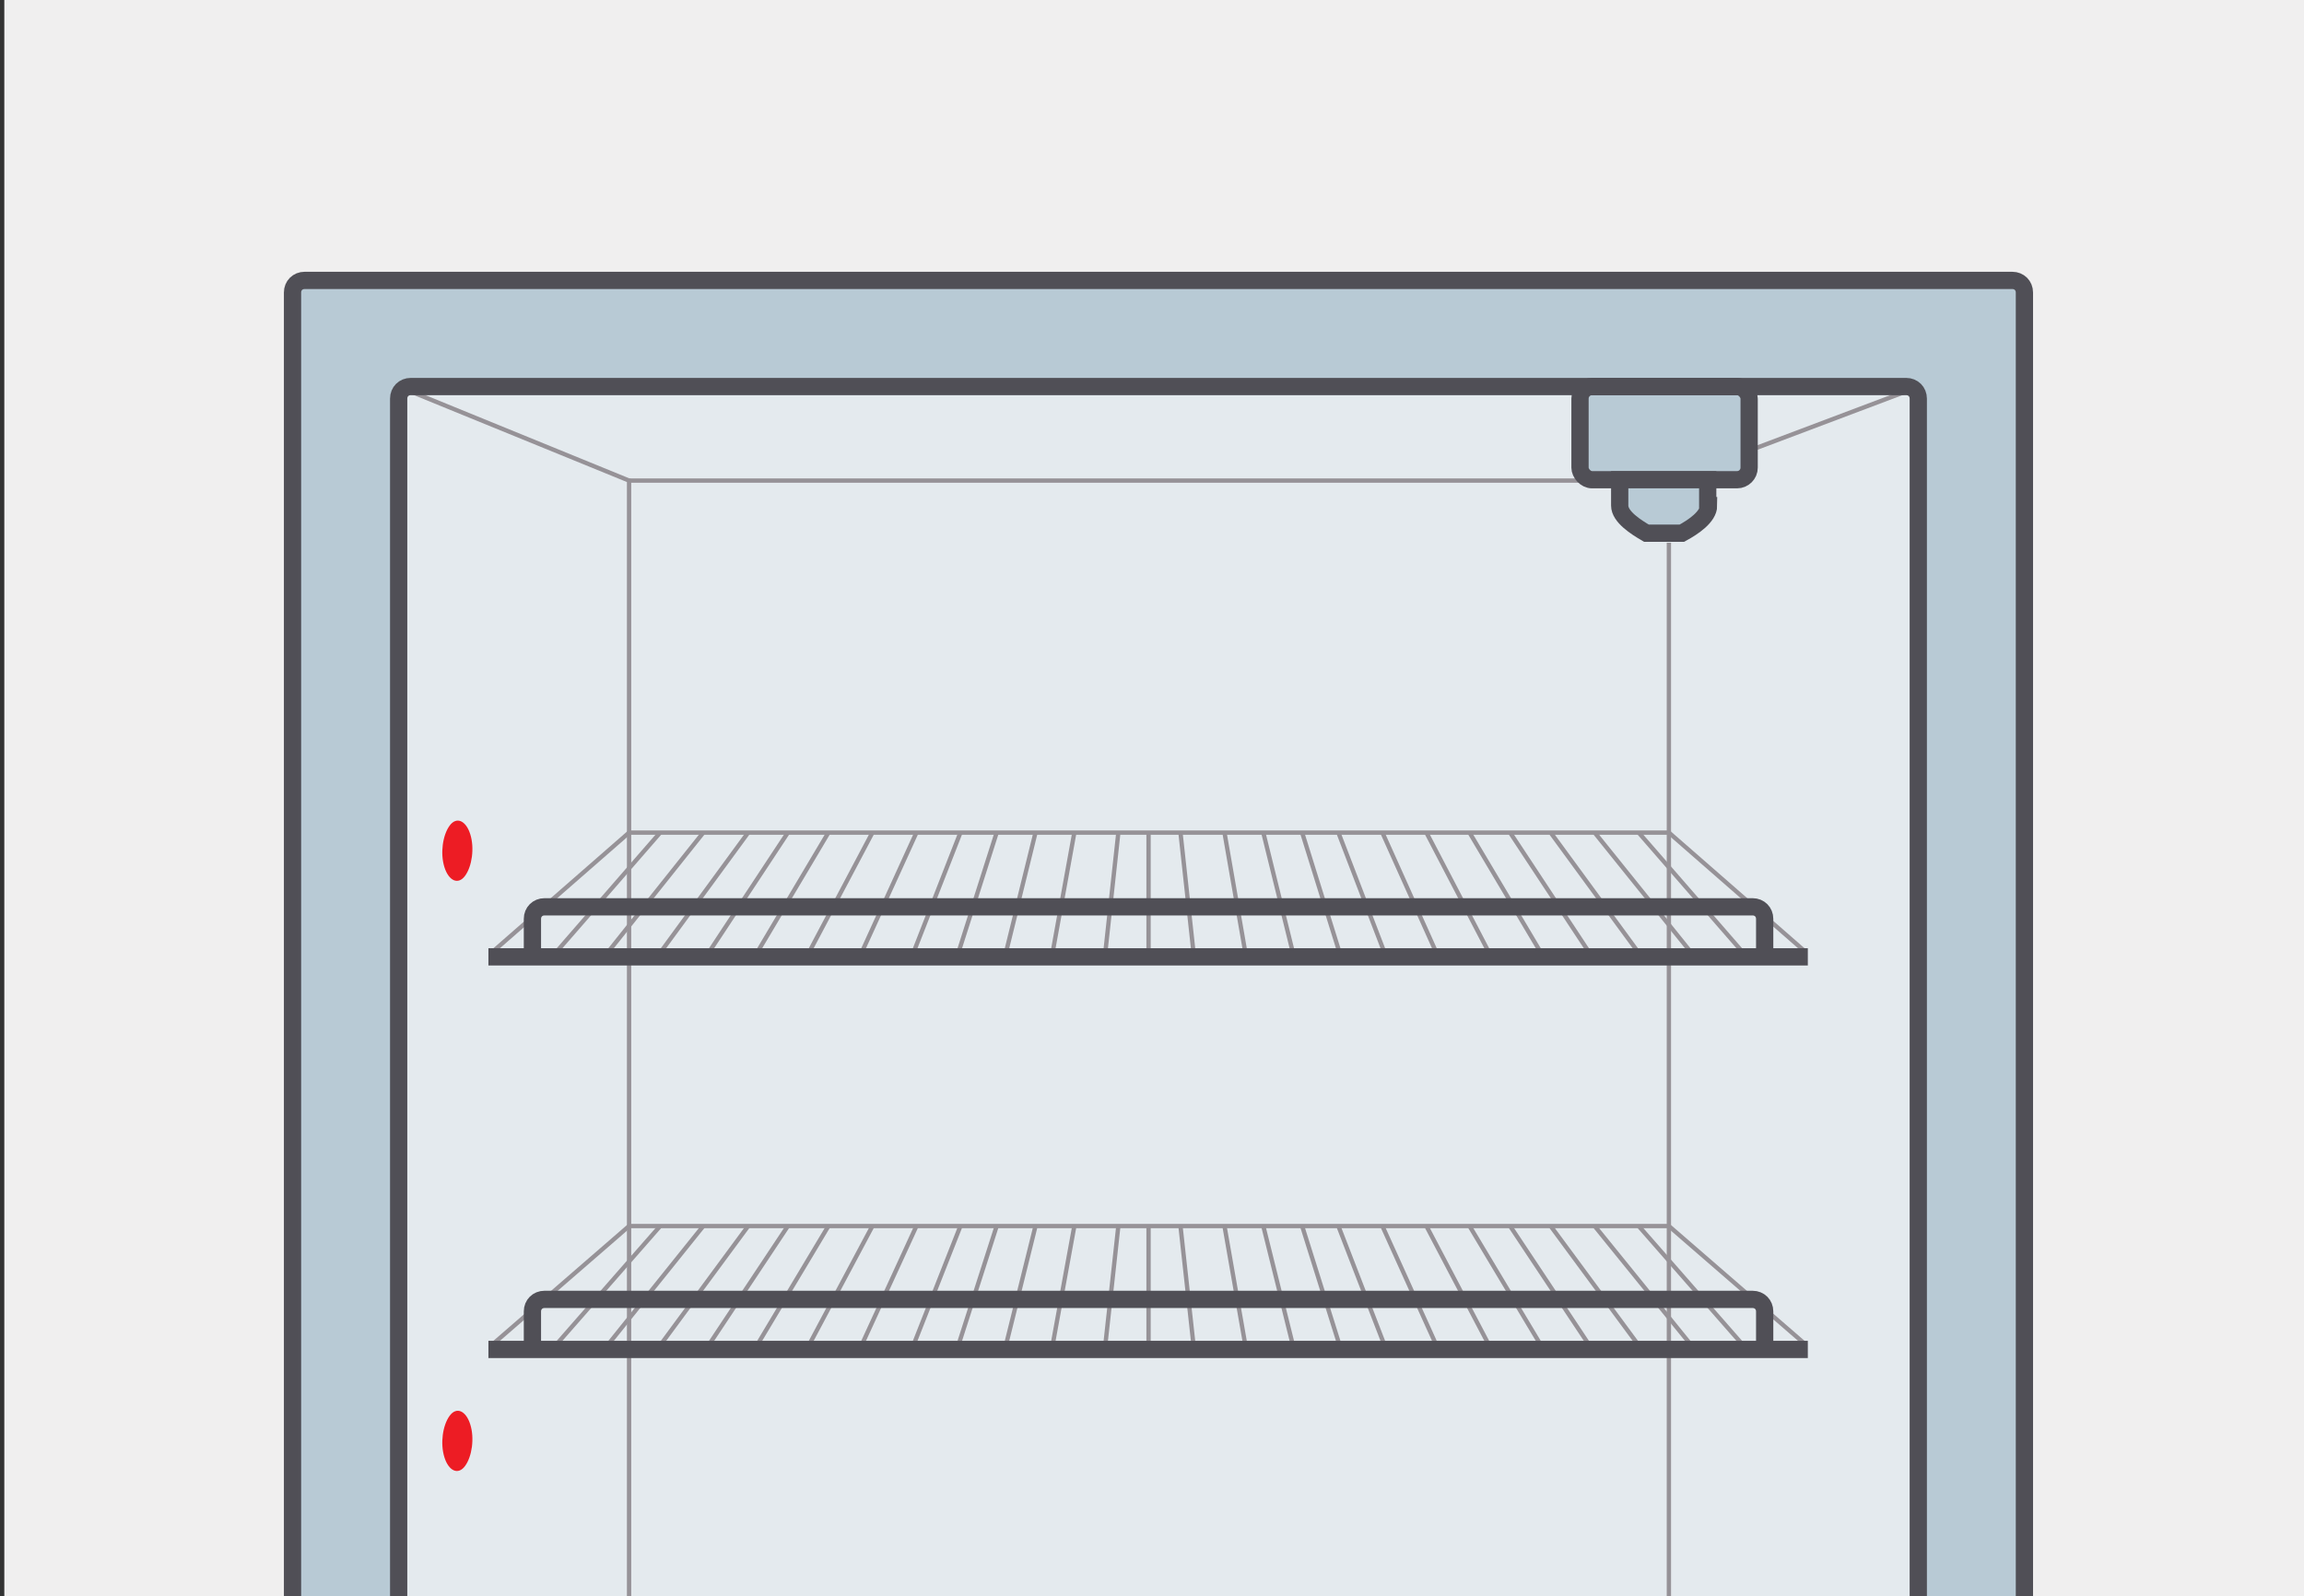 <svg xmlns="http://www.w3.org/2000/svg" xmlns:xlink="http://www.w3.org/1999/xlink" viewBox="0 0 267 185"><rect x="0" y="0" width="267" height="185" fill="#333333" stroke="none"/><clipPath id="a"><path d="m.5 0h267v185h-267z"></path></clipPath><path d="m.5 0h267v185h-267z" fill="#f0efef"></path><g clip-path="url(#a)"><path d="m33.9 187.2v-153.3c0-.8.6-1.4 1.4-1.4h197.9c.8 0 1.4.6 1.4 1.4v153.3" fill="#b8cad5"></path><path d="m33.9 187.2v-153.3c0-.8.6-1.4 1.4-1.4h197.9c.8 0 1.4.6 1.4 1.4v153.3" fill="none" stroke="#504f56" stroke-miterlimit="10" stroke-width="2"></path><path d="m46.2 187.4v-141.2c0-.8.6-1.4 1.4-1.4h173.3c.8 0 1.4.6 1.4 1.4v141.2" fill="#e4eaee"></path><g fill="none" stroke-miterlimit="10"><path d="m193.4 62.9v124.5" stroke="#969297" stroke-width=".5"></path><path d="m72.9 187.4v-131.7l-26.7-10.9" stroke="#969297" stroke-width=".5"></path><path d="m72.9 142.1-15.8 13.7" stroke="#969297" stroke-width=".5"></path><path d="m76.5 142.1-12 13.7" stroke="#969297" stroke-width=".5"></path><path d="m81.5 142.1-11 13.7" stroke="#969297" stroke-width=".5"></path><path d="m86.7 142.1-10.1 13.7" stroke="#969297" stroke-width=".5"></path><path d="m91.3 142.1-9.1 13.7" stroke="#969297" stroke-width=".5"></path><path d="m96 142.1-8.2 13.7" stroke="#969297" stroke-width=".5"></path><path d="m101.1 142.1-7.3 13.7" stroke="#969297" stroke-width=".5"></path><path d="m106.2 142.1-6.3 13.7" stroke="#969297" stroke-width=".5"></path><path d="m111.3 142.1-5.4 13.7" stroke="#969297" stroke-width=".5"></path><path d="m115.5 142.1-4.4 13.7" stroke="#969297" stroke-width=".5"></path><path d="m120 142.1-3.4 13.7" stroke="#969297" stroke-width=".5"></path><path d="m124.5 142.1-2.5 13.7" stroke="#969297" stroke-width=".5"></path><path d="m129.6 142.1-1.5 13.7" stroke="#969297" stroke-width=".5"></path><path d="m189.9 142.1 12 13.7" stroke="#969297" stroke-width=".5"></path><path d="m184.8 142.1 11.1 13.7" stroke="#969297" stroke-width=".5"></path><path d="m179.7 142.1 10.1 13.7" stroke="#969297" stroke-width=".5"></path><path d="m175 142.1 9.1 13.7" stroke="#969297" stroke-width=".5"></path><path d="m170.3 142.1 8.2 13.7" stroke="#969297" stroke-width=".5"></path><path d="m165.3 142.1 7.2 13.7" stroke="#969297" stroke-width=".5"></path><path d="m160.2 142.1 6.2 13.7" stroke="#969297" stroke-width=".5"></path><path d="m155.1 142.1 5.3 13.7" stroke="#969297" stroke-width=".5"></path><path d="m150.9 142.1 4.3 13.7" stroke="#969297" stroke-width=".5"></path><path d="m146.4 142.1 3.4 13.7" stroke="#969297" stroke-width=".5"></path><path d="m141.9 142.1 2.4 13.7" stroke="#969297" stroke-width=".5"></path><path d="m136.8 142.1 1.5 13.7" stroke="#969297" stroke-width=".5"></path><path d="m193.4 142.1 15.8 13.7" stroke="#969297" stroke-width=".5"></path><path d="m133.1 156.4v-14.3" stroke="#969297" stroke-width=".5"></path><path d="m72.9 142.1h120.5" stroke="#969297" stroke-width=".5"></path><path d="m209.5 156.4h-152.9" stroke="#504f56" stroke-width="2"></path><path d="m61.7 155.8v-3.8c0-.8.6-1.4 1.4-1.4h140c.8 0 1.4.6 1.4 1.4v3.8" stroke="#504f56" stroke-width="2"></path><path d="m72.9 96.5-15.8 13.8" stroke="#969297" stroke-width=".5"></path><path d="m76.5 96.5-12 13.8" stroke="#969297" stroke-width=".5"></path><path d="m81.5 96.5-11 13.8" stroke="#969297" stroke-width=".5"></path><path d="m86.7 96.5-10.1 13.8" stroke="#969297" stroke-width=".5"></path><path d="m91.3 96.5-9.1 13.8" stroke="#969297" stroke-width=".5"></path><path d="m96 96.5-8.2 13.8" stroke="#969297" stroke-width=".5"></path><path d="m101.1 96.5-7.3 13.8" stroke="#969297" stroke-width=".5"></path><path d="m106.2 96.5-6.3 13.8" stroke="#969297" stroke-width=".5"></path><path d="m111.3 96.5-5.4 13.8" stroke="#969297" stroke-width=".5"></path><path d="m115.5 96.5-4.4 13.8" stroke="#969297" stroke-width=".5"></path><path d="m120 96.5-3.4 13.8" stroke="#969297" stroke-width=".5"></path><path d="m124.5 96.5-2.5 13.8" stroke="#969297" stroke-width=".5"></path><path d="m129.6 96.5-1.5 13.8" stroke="#969297" stroke-width=".5"></path><path d="m189.9 96.5 12 13.8" stroke="#969297" stroke-width=".5"></path><path d="m184.8 96.5 11.1 13.8" stroke="#969297" stroke-width=".5"></path><path d="m179.7 96.5 10.1 13.8" stroke="#969297" stroke-width=".5"></path><path d="m175 96.5 9.1 13.8" stroke="#969297" stroke-width=".5"></path><path d="m170.3 96.5 8.2 13.8" stroke="#969297" stroke-width=".5"></path><path d="m165.3 96.5 7.2 13.8" stroke="#969297" stroke-width=".5"></path><path d="m160.2 96.5 6.2 13.8" stroke="#969297" stroke-width=".5"></path><path d="m155.1 96.5 5.3 13.8" stroke="#969297" stroke-width=".5"></path><path d="m150.9 96.5 4.3 13.8" stroke="#969297" stroke-width=".5"></path><path d="m146.4 96.5 3.4 13.8" stroke="#969297" stroke-width=".5"></path><path d="m141.9 96.5 2.4 13.8" stroke="#969297" stroke-width=".5"></path><path d="m136.8 96.5 1.5 13.8" stroke="#969297" stroke-width=".5"></path><path d="m193.4 96.5 15.8 13.8" stroke="#969297" stroke-width=".5"></path><path d="m133.1 110.9v-14.4" stroke="#969297" stroke-width=".5"></path><path d="m72.9 96.5h120.5" stroke="#969297" stroke-width=".5"></path><path d="m209.5 110.9h-152.9" stroke="#504f56" stroke-width="2"></path><path d="m61.7 110.3v-3.8c0-.8.6-1.4 1.4-1.4h140c.8 0 1.4.6 1.4 1.4v3.8" stroke="#504f56" stroke-width="2"></path><path d="m193.5 55.7 28.9-10.9" stroke="#969297" stroke-width=".5"></path><path d="m72.9 55.7h125.1" stroke="#969297" stroke-width=".5"></path></g><rect fill="#b8cad5" height="10.8" rx="1.4" width="19.6" x="183.1" y="44.8"></rect><rect fill="none" height="10.8" rx="1.4" stroke="#504f56" stroke-miterlimit="10" stroke-width="2" width="19.6" x="183.1" y="44.8"></rect><path d="m198 58.6c0 1.3-1.8 2.5-3.1 3.2h-1.2s-1.1 0-1.1 0h-1.8c-1.2-.7-3.1-1.9-3.1-3.2v-3h10.2v3z" fill="#b8cad5" stroke="#504f56" stroke-miterlimit="10" stroke-width="2"></path><path d="m54.5 96.7c.5 1.6.2 3.7-.6 4.8s-1.9.6-2.4-1-.2-3.7.6-4.8 1.9-.6 2.4 1z" fill="#ed1c24"></path><path d="m54.5 165.1c.5 1.6.2 3.7-.6 4.8s-1.9.6-2.4-1-.2-3.7.6-4.8 1.9-.6 2.4 1z" fill="#ed1c24"></path><path d="m46.2 187.4v-141.2c0-.8.6-1.4 1.4-1.4h173.3c.8 0 1.4.6 1.4 1.4v141.2" fill="none" stroke="#504f56" stroke-miterlimit="10" stroke-width="2"></path></g></svg>